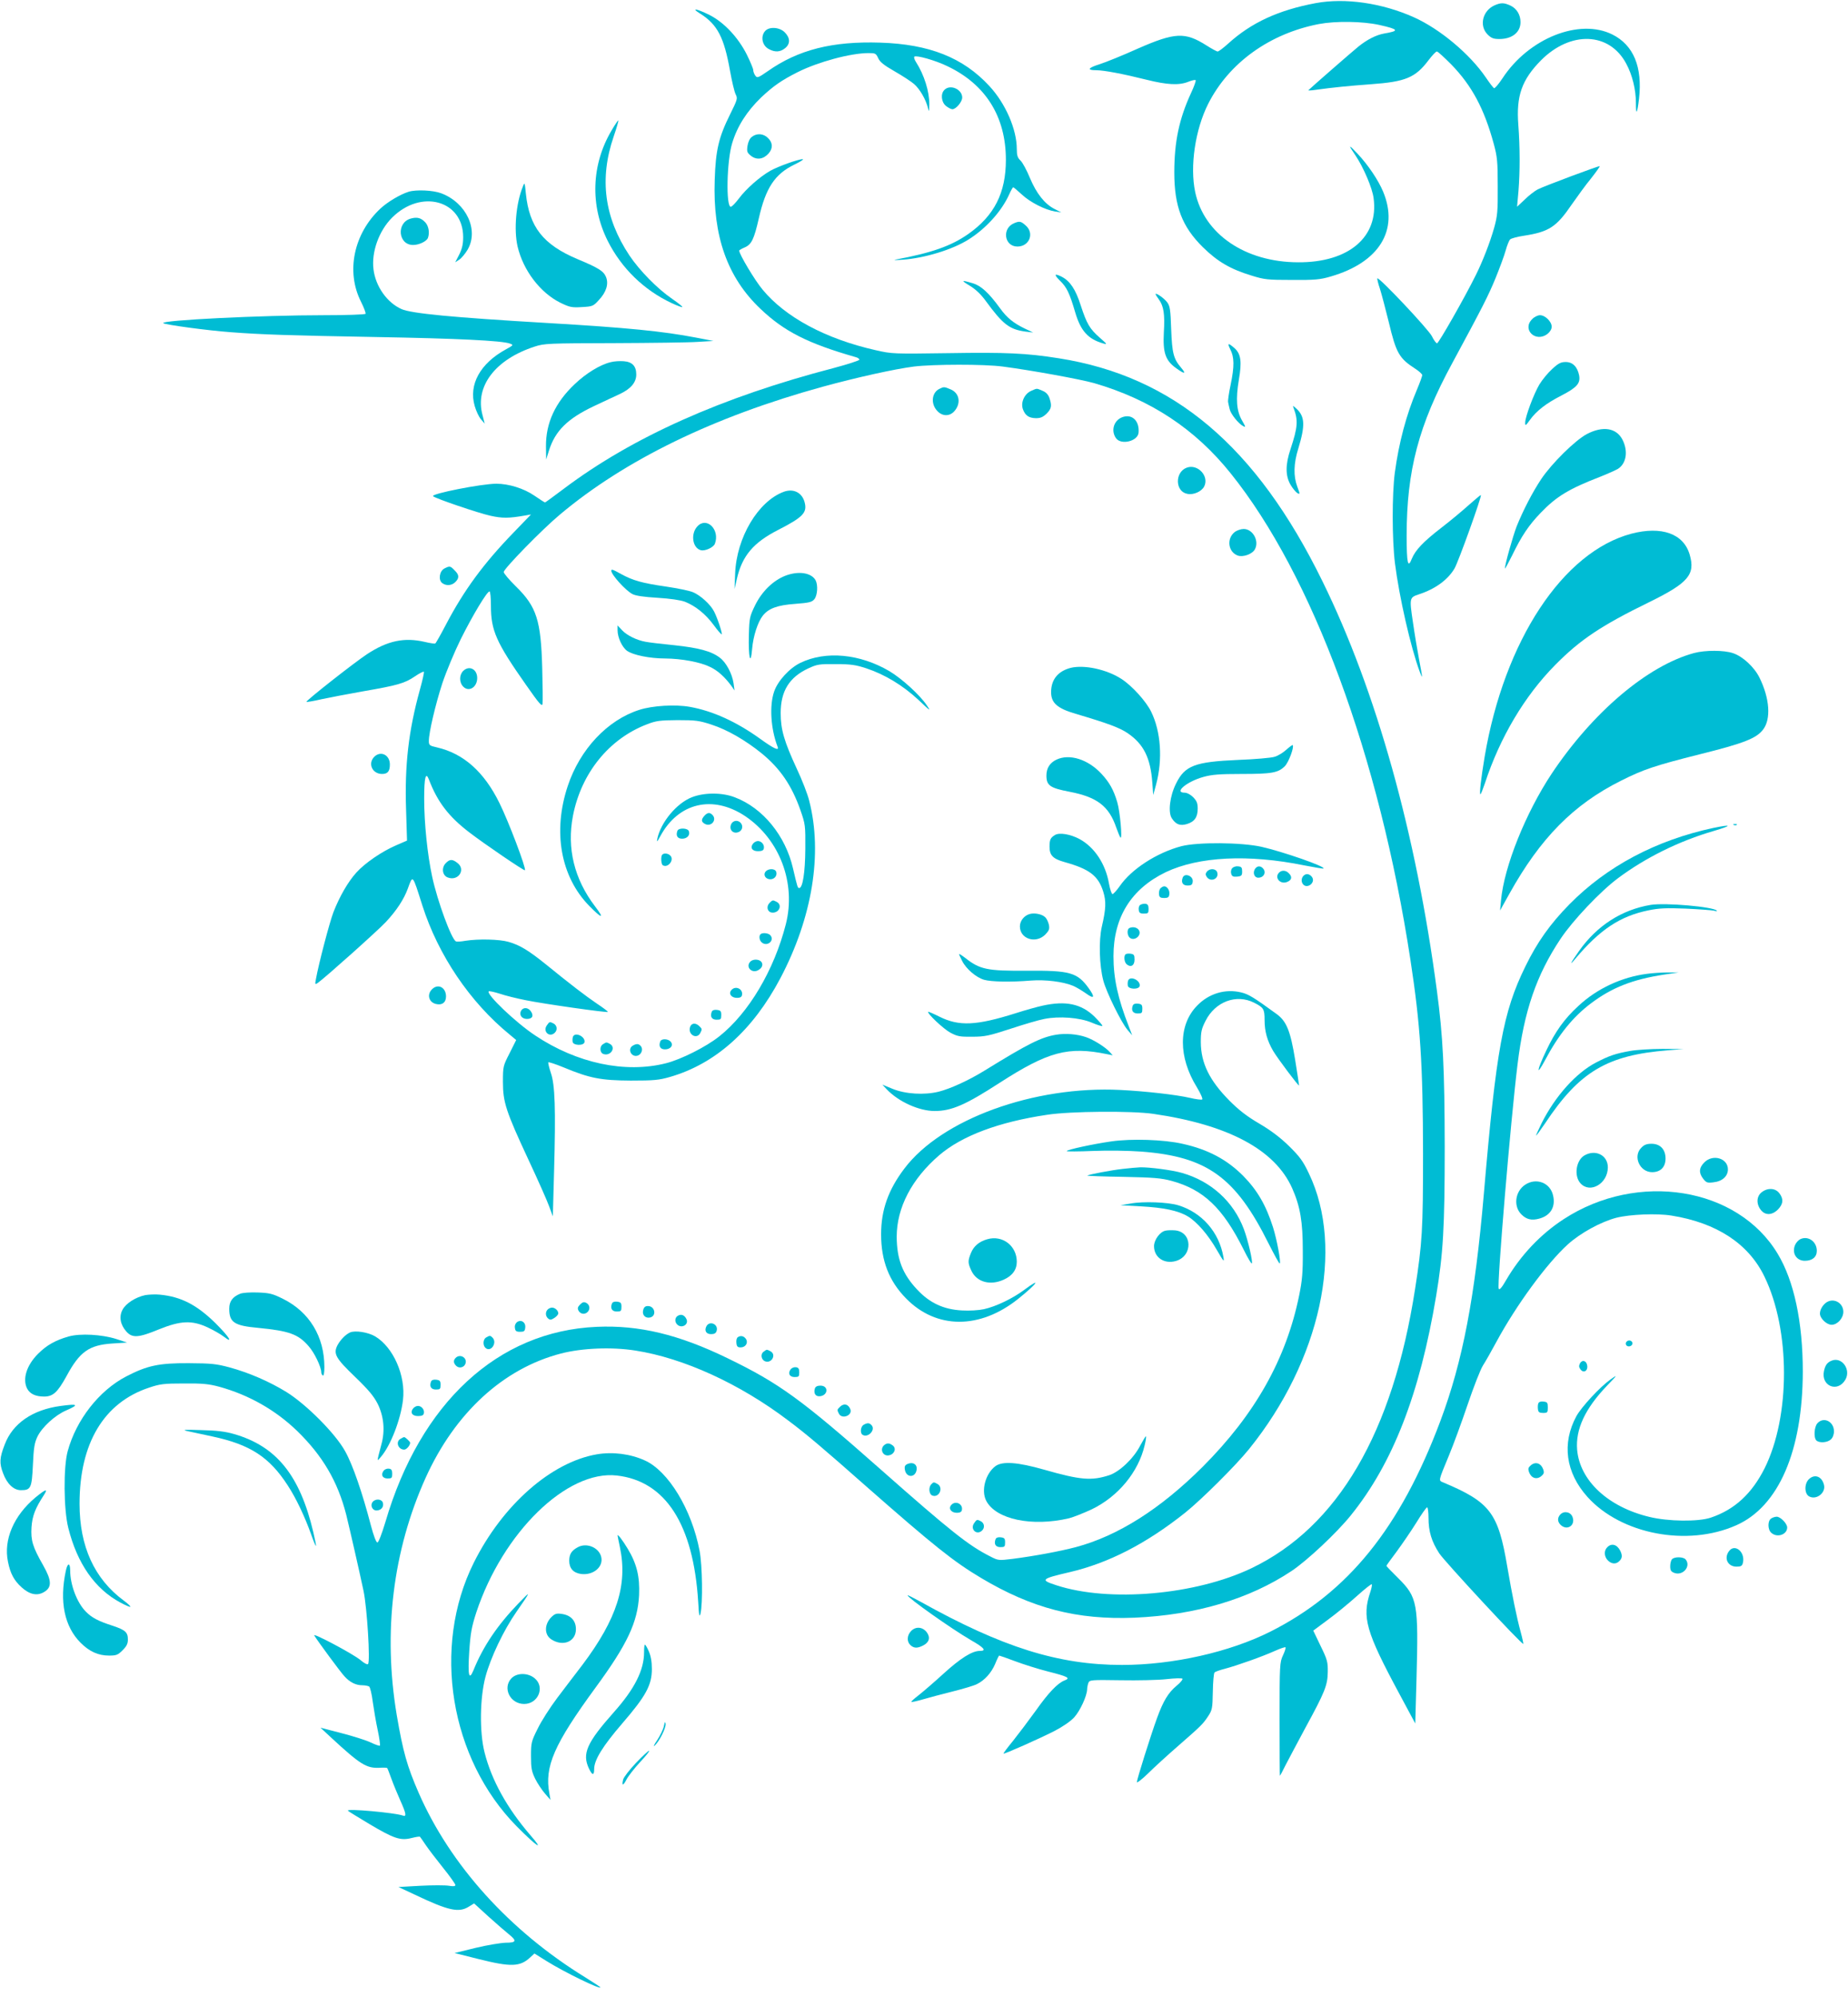 <?xml version="1.0" standalone="no"?>
<!DOCTYPE svg PUBLIC "-//W3C//DTD SVG 20010904//EN"
 "http://www.w3.org/TR/2001/REC-SVG-20010904/DTD/svg10.dtd">
<svg version="1.0" xmlns="http://www.w3.org/2000/svg"
 width="1185pt" height="1280pt" viewBox="0 0 1185 1280"
 preserveAspectRatio="xMidYMid meet">
<g transform="translate(0,1280) scale(0.1,-0.1)"
fill="#00bcd4" stroke="none">
<path d="M8437 12780 c-240 -45 -413 -125 -561 -259 -31 -28 -61 -51 -68 -51
-6 0 -39 18 -72 39 -137 87 -202 84 -441 -21 -93 -42 -202 -86 -242 -99 -77
-24 -86 -39 -24 -39 50 0 175 -24 323 -61 132 -33 209 -37 268 -13 23 9 44 14
47 10 3 -3 -10 -41 -30 -83 -76 -165 -107 -312 -107 -508 0 -218 50 -348 184
-480 94 -92 176 -140 311 -181 83 -26 104 -28 260 -28 148 -1 180 2 248 22
311 90 439 297 336 544 -31 74 -97 172 -164 243 -59 63 -62 60 -12 -13 50 -75
107 -207 115 -272 34 -248 -159 -413 -484 -411 -340 1 -603 181 -660 450 -35
165 0 400 83 565 133 263 394 451 711 512 107 20 278 18 387 -6 125 -28 131
-38 30 -55 -50 -9 -108 -38 -165 -84 -36 -29 -302 -261 -320 -279 -3 -3 18 -2
45 2 115 16 218 26 355 36 223 16 286 42 371 155 23 30 46 55 53 55 6 0 47
-38 92 -83 133 -137 211 -284 272 -507 23 -85 26 -114 26 -275 1 -161 -2 -189
-23 -265 -26 -93 -75 -218 -117 -302 -71 -144 -239 -438 -249 -438 -6 0 -21
20 -33 45 -21 43 -339 381 -350 371 -2 -3 5 -33 17 -68 11 -35 36 -130 56
-211 48 -201 66 -233 173 -302 23 -15 42 -33 42 -39 0 -6 -15 -48 -34 -93 -68
-160 -116 -340 -142 -533 -18 -139 -18 -425 1 -580 27 -214 101 -540 159 -695
20 -54 19 -43 -4 77 -11 57 -29 165 -40 242 -23 154 -22 157 38 177 105 34
186 93 229 166 25 43 176 463 169 470 -2 2 -36 -27 -77 -63 -41 -37 -119 -102
-175 -145 -118 -91 -168 -144 -191 -200 -25 -64 -33 -31 -33 149 0 416 77 708
292 1104 199 368 231 432 277 543 27 66 57 147 66 180 9 33 22 65 29 71 6 6
45 17 86 23 163 25 210 56 309 201 35 50 89 125 123 166 33 42 58 77 56 79 -4
4 -355 -127 -398 -149 -19 -10 -57 -39 -83 -65 l-49 -46 9 100 c10 128 10 279
-1 426 -14 184 22 287 145 412 190 191 439 182 547 -21 39 -72 62 -166 62
-251 0 -84 8 -73 20 26 23 204 -35 344 -171 412 -211 105 -535 -23 -704 -280
-25 -38 -50 -67 -55 -64 -6 4 -29 34 -52 68 -102 150 -294 311 -461 386 -205
92 -442 126 -630 91z"/>
<path d="M9584 12766 c-77 -34 -101 -131 -45 -187 24 -24 38 -29 76 -29 81 0
135 43 135 108 0 47 -24 87 -64 106 -41 19 -61 20 -102 2z"/>
<path d="M4491 12712 c110 -70 152 -152 190 -365 12 -67 28 -135 36 -151 14
-27 12 -33 -36 -130 -72 -145 -92 -228 -98 -418 -13 -361 81 -626 293 -827
152 -145 304 -222 612 -310 12 -3 22 -10 23 -16 0 -5 -73 -29 -163 -53 -719
-187 -1292 -443 -1731 -773 -65 -49 -120 -89 -122 -89 -3 0 -34 20 -69 44 -67
46 -164 76 -243 76 -95 0 -423 -65 -406 -80 16 -15 290 -108 367 -125 76 -17
118 -17 221 1 l40 7 -110 -114 c-195 -201 -320 -372 -435 -591 -34 -65 -65
-120 -69 -122 -3 -2 -33 2 -66 10 -132 31 -240 8 -371 -78 -86 -57 -395 -300
-389 -306 2 -2 46 5 97 17 51 11 172 34 268 51 220 38 265 51 330 95 29 20 55
33 58 30 3 -3 -9 -56 -26 -117 -72 -261 -98 -482 -88 -769 l6 -196 -67 -29
c-92 -39 -202 -114 -258 -176 -54 -60 -107 -152 -147 -254 -25 -66 -94 -328
-112 -428 -7 -36 -6 -37 12 -25 50 36 386 336 437 391 69 74 115 145 140 213
33 90 29 95 93 -107 102 -319 305 -620 560 -828 l42 -35 -42 -84 c-42 -82 -43
-85 -43 -185 0 -129 19 -188 164 -499 60 -128 119 -261 132 -297 l24 -65 8
290 c11 399 6 554 -21 630 -11 33 -18 63 -16 67 2 3 46 -11 97 -32 168 -70
240 -84 432 -85 148 0 180 3 250 23 292 84 532 298 709 633 205 389 272 799
185 1137 -10 42 -46 134 -79 204 -82 177 -104 253 -104 358 0 141 55 230 178
287 56 26 70 28 176 27 96 0 128 -5 195 -27 118 -39 234 -109 333 -201 78 -74
83 -77 55 -36 -45 67 -161 172 -240 219 -189 111 -408 132 -571 53 -70 -34
-145 -116 -168 -184 -31 -90 -22 -238 22 -353 12 -29 -21 -15 -111 50 -153
110 -305 179 -451 205 -94 17 -240 8 -324 -19 -205 -65 -381 -253 -459 -487
-98 -293 -46 -582 137 -769 82 -84 101 -86 38 -4 -134 176 -182 373 -142 581
53 273 231 493 474 586 59 23 82 26 197 27 117 0 139 -3 218 -29 102 -33 217
-100 320 -183 121 -99 194 -207 250 -366 31 -89 32 -97 31 -247 -1 -152 -17
-251 -39 -251 -10 -1 -12 6 -40 126 -48 209 -193 387 -372 455 -81 32 -196 32
-276 1 -98 -38 -200 -161 -222 -266 -5 -25 -2 -22 19 16 116 215 336 267 544
129 222 -149 328 -430 261 -693 -75 -294 -238 -569 -426 -718 -85 -68 -247
-149 -343 -173 -261 -66 -571 0 -838 178 -124 82 -316 265 -298 283 3 3 35 -4
70 -15 35 -12 111 -31 168 -42 111 -23 520 -81 526 -75 2 2 -29 26 -70 53 -75
51 -168 122 -329 253 -111 89 -165 122 -238 143 -59 17 -192 20 -276 7 -27 -5
-55 -7 -61 -4 -28 11 -119 257 -153 416 -30 140 -51 340 -51 499 0 137 10 176
31 121 54 -142 127 -237 258 -337 99 -76 352 -248 357 -243 10 10 -106 316
-164 432 -98 199 -230 316 -399 355 -49 11 -53 14 -53 42 0 54 42 232 86 368
25 75 78 202 119 285 77 154 168 305 184 305 5 0 9 -42 9 -92 0 -158 33 -234
225 -507 86 -123 103 -142 106 -121 2 14 1 115 -2 225 -8 310 -36 397 -169
527 -43 42 -78 84 -78 92 0 21 247 274 360 368 418 351 986 627 1683 819 223
61 463 114 587 130 125 15 450 16 570 0 183 -24 496 -81 585 -106 362 -105
649 -294 877 -579 524 -652 952 -1810 1152 -3116 64 -419 80 -663 81 -1245 0
-485 -5 -570 -51 -865 -143 -923 -496 -1525 -1049 -1790 -359 -172 -914 -220
-1252 -109 -105 34 -98 41 87 84 248 58 490 182 740 381 105 84 324 302 409
407 459 568 615 1287 384 1767 -38 80 -58 107 -127 175 -56 55 -117 101 -192
145 -79 46 -131 87 -189 145 -130 131 -184 242 -185 376 0 65 4 85 30 136 62
124 198 175 312 117 61 -31 67 -40 67 -112 0 -72 17 -132 55 -197 29 -49 166
-231 166 -221 0 4 -11 78 -25 164 -30 184 -55 247 -118 293 -147 107 -181 128
-228 139 -102 25 -208 -7 -283 -85 -121 -124 -121 -329 -1 -523 24 -40 39 -74
34 -78 -5 -3 -40 1 -77 10 -91 21 -289 43 -447 51 -554 28 -1147 -187 -1386
-504 -103 -136 -149 -265 -149 -421 0 -170 51 -300 160 -411 195 -199 474
-199 720 -2 123 99 151 141 38 57 -75 -56 -182 -107 -259 -124 -32 -7 -93 -11
-140 -8 -118 6 -208 48 -288 134 -94 100 -130 194 -131 338 0 186 96 371 273
523 145 124 381 213 692 259 149 23 542 26 680 6 482 -70 781 -230 891 -477
52 -118 68 -215 68 -400 1 -140 -4 -191 -23 -285 -83 -409 -283 -764 -620
-1101 -271 -270 -543 -442 -813 -514 -103 -27 -265 -57 -404 -75 -91 -11 -93
-11 -145 16 -137 69 -250 158 -704 559 -507 448 -648 550 -980 711 -313 152
-567 213 -838 201 -634 -27 -1132 -487 -1356 -1252 -24 -79 -44 -130 -51 -130
-8 0 -24 42 -42 110 -54 207 -116 388 -165 475 -63 114 -249 300 -376 379
-109 67 -240 124 -365 158 -86 23 -116 26 -262 27 -191 1 -266 -15 -401 -85
-173 -90 -320 -277 -375 -479 -28 -101 -26 -375 4 -492 57 -228 171 -391 334
-478 33 -18 62 -30 64 -27 3 2 -17 21 -43 40 -188 139 -283 347 -283 620 0
388 156 648 445 744 71 24 96 27 225 27 120 1 159 -3 226 -21 189 -52 360
-149 498 -282 165 -160 262 -326 316 -538 25 -102 84 -361 111 -488 23 -110
44 -454 29 -469 -5 -5 -25 5 -48 25 -46 39 -310 179 -297 158 22 -36 170 -237
194 -262 34 -38 73 -57 113 -57 18 0 38 -4 45 -8 6 -4 17 -48 23 -97 7 -50 21
-132 32 -183 11 -52 17 -96 14 -99 -2 -3 -29 6 -58 20 -29 14 -114 41 -188 60
l-135 35 70 -65 c184 -170 224 -195 306 -192 27 2 50 1 52 -2 2 -2 14 -33 27
-69 13 -36 39 -98 57 -139 38 -84 41 -106 16 -96 -49 18 -367 47 -352 31 3 -4
65 -42 137 -85 158 -94 200 -108 271 -90 28 7 52 11 54 8 2 -2 19 -26 37 -53
18 -27 69 -93 112 -147 43 -53 78 -103 78 -109 0 -8 -12 -10 -41 -5 -23 4
-105 4 -183 0 l-141 -8 105 -49 c216 -103 282 -117 346 -77 l34 21 92 -84 c51
-46 110 -97 130 -113 54 -43 49 -55 -19 -55 -32 -1 -119 -15 -193 -33 l-135
-33 151 -38 c211 -53 269 -51 335 11 l26 24 80 -50 c116 -72 343 -182 343
-167 0 2 -44 31 -97 64 -485 298 -866 719 -1069 1184 -74 170 -100 263 -140
497 -89 531 -25 1054 185 1520 188 416 498 701 868 797 135 35 326 43 477 19
309 -48 670 -213 980 -448 114 -85 225 -179 500 -422 435 -382 560 -482 738
-588 326 -194 614 -269 983 -254 392 17 737 119 1008 300 100 67 289 244 379
356 269 333 442 778 547 1406 45 270 55 435 55 955 -1 502 -11 708 -50 1000
-134 1010 -389 1923 -734 2625 -424 865 -954 1313 -1690 1429 -208 33 -339 39
-707 33 -356 -5 -363 -5 -468 19 -320 72 -579 211 -725 388 -49 58 -150 227
-150 250 0 3 15 12 34 20 45 19 61 52 92 188 44 194 102 282 227 343 40 19 64
35 54 35 -29 0 -157 -46 -207 -74 -66 -37 -156 -116 -202 -178 -22 -29 -45
-53 -52 -53 -32 0 -26 294 9 408 33 109 94 204 186 293 78 73 129 109 234 162
132 66 340 122 454 122 44 0 48 -2 62 -32 11 -25 36 -45 104 -84 49 -28 106
-65 126 -82 37 -32 76 -99 90 -156 6 -26 7 -22 8 24 1 83 -33 191 -85 272 -10
15 -15 31 -11 35 12 11 134 -23 212 -61 246 -117 375 -324 375 -600 0 -212
-74 -358 -242 -476 -109 -76 -232 -120 -468 -164 -14 -3 9 -3 50 0 138 10 317
64 420 129 112 70 213 182 261 289 11 25 23 46 26 46 3 0 28 -21 55 -46 53
-50 150 -99 213 -109 l40 -6 -43 22 c-63 32 -116 99 -158 199 -20 49 -47 99
-60 111 -19 18 -24 33 -24 74 0 126 -72 292 -176 404 -168 182 -385 268 -699
278 -307 10 -526 -45 -722 -183 -62 -43 -68 -45 -80 -28 -7 10 -13 25 -13 35
0 9 -19 54 -41 99 -56 111 -147 208 -241 255 -85 42 -120 46 -57 7z"/>
<path d="M4907 12602 c-32 -35 -20 -95 24 -117 39 -21 72 -19 103 6 34 27 34
65 -1 101 -33 34 -99 39 -126 10z"/>
<path d="M6056 12224 c-26 -25 -20 -79 10 -103 15 -12 33 -21 41 -21 23 0 63
47 63 75 0 53 -77 87 -114 49z"/>
<path d="M3921 11963 c-129 -218 -138 -480 -24 -707 88 -175 232 -315 409
-398 36 -17 67 -28 69 -26 3 3 -26 26 -64 52 -95 65 -210 182 -275 279 -161
242 -194 491 -101 762 19 55 32 101 30 103 -2 2 -22 -27 -44 -65z"/>
<path d="M4820 11922 c-13 -10 -23 -33 -27 -58 -5 -36 -2 -43 23 -63 36 -28
79 -22 112 15 29 33 28 69 -3 99 -29 30 -73 33 -105 7z"/>
<path d="M3353 11605 c-44 -106 -59 -277 -34 -385 36 -153 145 -296 274 -360
60 -29 73 -32 138 -28 68 4 73 5 109 45 48 51 64 103 46 148 -16 38 -48 58
-182 114 -221 93 -310 206 -332 421 -7 72 -8 74 -19 45z"/>
<path d="M2620 11571 c-54 -17 -135 -65 -181 -108 -171 -160 -222 -404 -124
-597 19 -38 32 -73 29 -77 -3 -5 -123 -9 -267 -9 -395 0 -1049 -32 -1030 -51
11 -10 282 -47 433 -58 195 -15 375 -21 935 -31 514 -9 806 -23 855 -42 24 -9
23 -10 -26 -37 -165 -90 -240 -226 -200 -363 9 -32 27 -70 40 -85 l24 -28 -14
55 c-50 184 82 357 335 439 61 20 88 21 505 22 243 1 486 4 541 8 l100 6 -115
22 c-209 40 -437 63 -950 93 -614 36 -871 61 -935 89 -93 41 -167 146 -180
255 -14 111 35 247 119 331 186 186 456 111 456 -125 0 -45 -7 -74 -25 -111
l-26 -50 26 17 c14 9 38 38 53 63 74 126 -7 301 -168 362 -52 20 -161 25 -210
10z"/>
<path d="M2633 11399 c-93 -27 -80 -169 16 -169 38 0 86 23 95 45 12 33 5 75
-16 99 -28 30 -53 37 -95 25z"/>
<path d="M6504 11370 c-81 -32 -65 -150 20 -150 77 0 111 86 52 136 -29 26
-39 28 -72 14z"/>
<path d="M6796 11002 c44 -42 62 -79 99 -205 35 -118 82 -170 179 -198 28 -8
26 -5 -21 36 -66 58 -84 89 -123 208 -33 103 -68 155 -121 183 -48 24 -53 16
-13 -24z"/>
<path d="M6220 10968 c36 -22 71 -55 102 -98 109 -149 151 -181 253 -195 l50
-6 -53 25 c-73 35 -116 70 -159 130 -73 100 -122 145 -176 161 -74 22 -77 19
-17 -17z"/>
<path d="M7410 10915 c0 -3 9 -18 21 -34 31 -42 39 -95 32 -211 -7 -130 10
-180 78 -229 55 -40 68 -39 33 2 -49 58 -58 92 -64 247 -4 124 -8 149 -25 172
-19 26 -75 65 -75 53z"/>
<path d="M9825 10755 c-68 -67 23 -154 99 -94 15 12 26 30 26 45 0 33 -42 74
-75 74 -14 0 -37 -11 -50 -25z"/>
<path d="M7889 10561 c26 -50 27 -108 2 -228 -11 -51 -18 -100 -16 -110 2 -10
6 -30 10 -45 6 -30 56 -93 87 -109 17 -9 16 -5 -7 35 -36 62 -42 136 -21 263
20 114 13 164 -26 200 -43 38 -50 36 -29 -6z"/>
<path d="M3916 10479 c-68 -16 -159 -72 -231 -141 -125 -118 -185 -249 -184
-398 l1 -85 18 57 c40 127 119 205 288 285 64 30 140 66 169 79 69 33 103 74
103 124 0 54 -26 81 -80 85 -25 2 -62 0 -84 -6z"/>
<path d="M9954 10436 c-27 -24 -64 -69 -83 -100 -36 -61 -91 -207 -91 -245 0
-22 3 -20 29 16 43 60 105 108 203 158 100 52 123 78 114 129 -11 55 -41 86
-86 86 -31 0 -47 -8 -86 -44z"/>
<path d="M6024 10308 c-48 -23 -57 -91 -18 -137 32 -39 80 -42 112 -8 46 50
36 118 -23 142 -40 17 -43 17 -71 3z"/>
<path d="M6612 10295 c-43 -19 -68 -74 -53 -117 15 -41 38 -57 84 -58 29 0 45
7 68 29 32 32 35 51 18 101 -8 22 -22 37 -45 46 -39 16 -31 17 -72 -1z"/>
<path d="M8295 10185 c30 -79 27 -122 -20 -264 -33 -98 -33 -170 0 -227 14
-24 34 -48 44 -54 18 -9 18 -8 0 40 -26 69 -24 149 6 245 45 148 43 206 -12
256 -23 21 -25 22 -18 4z"/>
<path d="M7193 10125 c-52 -22 -70 -86 -37 -133 32 -46 141 -20 145 36 6 78
-45 123 -108 97z"/>
<path d="M10175 10018 c-76 -41 -224 -187 -292 -288 -56 -84 -116 -200 -158
-304 -24 -63 -75 -243 -75 -269 0 -6 20 31 45 81 62 128 108 196 184 275 102
106 181 154 383 232 48 19 99 42 114 51 53 35 65 113 28 186 -39 76 -126 90
-229 36z"/>
<path d="M7610 9803 c-78 -29 -75 -154 4 -168 39 -8 89 14 107 46 35 66 -40
148 -111 122z"/>
<path d="M5025 9648 c-164 -61 -302 -293 -311 -523 l-4 -100 15 65 c34 148
106 233 265 314 160 82 188 111 169 179 -17 61 -72 88 -134 65z"/>
<path d="M4472 9427 c-45 -48 -32 -139 22 -153 28 -7 81 18 90 41 34 90 -52
176 -112 112z"/>
<path d="M7917 9390 c-53 -42 -42 -127 19 -150 34 -13 95 9 111 40 29 54 -14
130 -72 130 -18 0 -44 -9 -58 -20z"/>
<path d="M10462 9380 c-440 -116 -816 -686 -942 -1430 -23 -138 -35 -240 -27
-240 3 0 15 30 28 68 97 296 255 562 452 761 159 161 293 251 602 402 251 123
297 177 260 304 -39 135 -180 185 -373 135z"/>
<path d="M2850 9157 c-32 -16 -41 -74 -14 -94 26 -19 61 -16 84 7 26 26 25 46
-5 75 -28 29 -31 29 -65 12z"/>
<path d="M3920 9142 c0 -25 91 -126 135 -149 20 -11 75 -19 161 -24 82 -5 148
-15 175 -25 69 -27 134 -80 185 -149 26 -36 50 -63 52 -60 5 5 -26 101 -49
146 -22 44 -87 104 -136 124 -21 9 -98 25 -173 36 -153 22 -212 39 -287 80
-56 31 -63 33 -63 21z"/>
<path d="M5035 9110 c-78 -31 -148 -99 -192 -187 -36 -74 -38 -82 -41 -192 -4
-142 11 -206 21 -89 7 82 36 171 68 212 37 47 94 68 208 76 91 7 107 11 123
30 20 25 24 90 8 121 -27 49 -110 62 -195 29z"/>
<path d="M3960 8761 c0 -46 29 -109 61 -132 38 -27 146 -49 244 -49 107 -1
226 -23 290 -55 50 -24 95 -66 138 -125 l17 -25 -6 45 c-9 62 -47 134 -88 165
-55 42 -134 63 -292 80 -82 8 -165 18 -184 22 -57 10 -120 41 -151 74 l-29 31
0 -31z"/>
<path d="M10863 8615 c-298 -81 -649 -378 -913 -773 -167 -252 -305 -595 -325
-812 l-6 -65 59 106 c199 358 412 574 717 726 143 72 218 97 504 169 282 70
364 102 407 159 51 67 42 199 -23 331 -33 68 -107 137 -170 158 -57 20 -179
20 -250 1z"/>
<path d="M6866 8520 c-82 -21 -126 -75 -126 -156 0 -69 40 -104 156 -138 206
-61 282 -89 334 -124 103 -70 147 -157 159 -317 l6 -80 19 70 c42 158 30 337
-32 463 -32 67 -124 168 -191 211 -94 61 -238 92 -325 71z"/>
<path d="M2970 8500 c-26 -26 -26 -74 1 -101 36 -36 89 -3 89 56 0 57 -52 83
-90 45z"/>
<path d="M8248 7995 c-20 -18 -53 -39 -75 -45 -21 -7 -126 -16 -233 -20 -278
-12 -342 -36 -399 -152 -40 -80 -52 -184 -27 -222 26 -40 53 -50 97 -37 49 15
69 44 69 99 0 35 -6 49 -29 73 -17 17 -40 29 -55 29 -71 0 15 72 121 101 54
15 103 19 243 19 195 0 236 7 279 50 25 26 61 123 50 135 -2 2 -21 -12 -41
-30z"/>
<path d="M2400 7950 c-43 -43 -13 -110 50 -110 36 0 50 17 50 61 0 61 -59 90
-100 49z"/>
<path d="M6775 7932 c-43 -20 -65 -55 -65 -102 0 -64 23 -80 148 -104 177 -34
253 -92 300 -230 11 -31 23 -60 27 -64 13 -12 -3 169 -21 228 -24 80 -50 126
-102 182 -86 92 -204 129 -287 90z"/>
<path d="M4517 7572 c-22 -24 -21 -39 3 -52 40 -22 80 26 48 58 -17 17 -32 15
-51 -6z"/>
<path d="M4690 7521 c-20 -38 13 -71 51 -51 21 12 25 40 7 58 -18 18 -46 14
-58 -7z"/>
<path d="M11118 7513 c7 -3 16 -2 19 1 4 3 -2 6 -13 5 -11 0 -14 -3 -6 -6z"/>
<path d="M10986 7494 c-368 -79 -682 -246 -921 -488 -125 -127 -208 -244 -284
-400 -143 -291 -187 -532 -266 -1456 -57 -663 -135 -1073 -279 -1457 -257
-685 -592 -1099 -1091 -1350 -261 -131 -625 -213 -950 -213 -408 0 -768 113
-1292 405 -46 25 -83 44 -83 41 0 -16 282 -215 404 -286 88 -50 104 -70 59
-70 -50 0 -124 -47 -233 -146 -58 -53 -129 -114 -158 -137 -29 -22 -51 -42
-48 -44 2 -2 35 5 73 16 37 11 124 34 192 51 68 17 138 38 155 47 51 25 93 73
117 129 12 30 24 54 26 54 3 0 49 -16 102 -36 53 -20 148 -50 211 -66 127 -32
147 -42 107 -57 -45 -17 -104 -79 -186 -195 -44 -61 -109 -147 -144 -191 -36
-44 -64 -81 -62 -83 4 -5 233 97 327 145 52 27 102 61 126 87 38 42 81 135 83
179 0 12 4 31 8 42 8 19 16 20 207 17 109 -2 242 1 294 7 52 6 98 7 102 3 4
-4 -12 -25 -37 -45 -54 -45 -86 -98 -126 -208 -39 -107 -129 -392 -129 -410 0
-7 33 18 73 57 39 39 124 116 187 171 156 136 163 144 196 193 27 41 29 50 31
158 1 64 6 119 11 124 5 5 36 16 68 24 75 20 237 77 319 114 35 16 66 26 68
23 3 -2 -4 -26 -16 -51 -21 -45 -22 -60 -22 -409 0 -200 1 -363 2 -363 2 0 19
33 39 73 20 39 77 145 125 235 125 229 142 272 143 357 1 64 -3 79 -46 167
l-47 98 93 69 c52 38 135 106 185 151 51 46 94 80 97 77 3 -3 -1 -25 -9 -49
-55 -162 -29 -254 186 -653 l102 -190 8 285 c13 488 7 523 -119 648 -41 40
-74 75 -74 77 0 3 30 44 66 92 36 49 93 132 126 185 33 54 64 98 69 98 5 0 9
-31 9 -68 0 -87 20 -152 69 -227 34 -52 531 -588 539 -580 1 1 -6 36 -17 76
-26 95 -54 233 -86 419 -58 345 -110 413 -409 539 -33 14 -35 4 34 171 29 69
83 217 121 329 38 112 82 225 98 250 16 25 55 93 86 151 127 235 322 501 457
624 80 73 213 146 313 172 88 22 259 29 352 14 290 -46 495 -180 597 -391 167
-343 167 -896 1 -1229 -82 -163 -193 -265 -345 -316 -80 -27 -273 -25 -395 5
-265 64 -445 233 -462 430 -11 131 51 264 191 410 70 73 70 74 22 40 -66 -47
-185 -175 -218 -235 -94 -174 -69 -361 71 -517 216 -240 641 -321 954 -182
272 120 426 476 427 985 0 317 -56 581 -161 755 -257 428 -898 531 -1372 222
-149 -97 -276 -231 -369 -390 -28 -49 -43 -66 -48 -56 -12 22 77 1085 121
1439 42 341 120 570 276 804 79 118 254 303 368 388 177 132 391 238 615 303
119 35 117 44 -4 19z"/>
<path d="M4344 7476 c-12 -31 0 -51 30 -51 32 0 53 23 43 49 -8 20 -65 22 -73
2z"/>
<path d="M6765 7449 c-29 -18 -35 -29 -35 -76 0 -55 22 -77 97 -98 158 -44
215 -87 247 -188 20 -64 18 -111 -9 -227 -20 -88 -16 -247 10 -345 20 -75 115
-268 155 -315 l30 -35 -21 55 c-71 181 -99 309 -99 452 0 250 114 432 336 539
212 100 529 116 888 43 66 -13 121 -22 123 -20 13 13 -258 107 -397 139 -130
29 -410 31 -515 4 -158 -42 -320 -147 -395 -256 -19 -27 -40 -50 -46 -51 -6 0
-16 30 -23 68 -22 126 -93 233 -189 285 -58 31 -128 43 -157 26z"/>
<path d="M4830 7395 c-22 -26 -8 -50 30 -50 25 0 36 5 38 18 5 23 -15 47 -38
47 -10 0 -23 -7 -30 -15z"/>
<path d="M4247 7323 c-11 -10 -8 -61 3 -68 32 -20 74 32 50 60 -13 16 -42 20
-53 8z"/>
<path d="M2859 7269 c-30 -30 -23 -81 14 -93 66 -24 115 51 61 93 -33 26 -49
26 -75 0z"/>
<path d="M7901 7236 c-7 -8 -10 -24 -6 -36 5 -17 13 -20 38 -18 28 3 32 7 32
33 0 25 -4 31 -26 33 -14 2 -31 -4 -38 -12z"/>
<path d="M8051 7236 c-21 -25 -10 -61 18 -61 31 0 50 28 35 53 -15 23 -38 26
-53 8z"/>
<path d="M4909 7214 c-17 -21 0 -49 31 -49 27 0 46 25 37 49 -8 21 -51 21 -68
0z"/>
<path d="M7739 7214 c-9 -11 -10 -20 -2 -32 24 -39 82 -15 68 28 -8 24 -47 27
-66 4z"/>
<path d="M8202 7208 c-33 -33 9 -80 54 -59 28 12 31 33 8 55 -18 19 -45 21
-62 4z"/>
<path d="M8364 7192 c-18 -12 -23 -39 -10 -57 25 -35 83 6 60 43 -13 19 -34
26 -50 14z"/>
<path d="M7584 7176 c-12 -31 0 -51 31 -51 24 0 31 5 33 24 6 36 -51 60 -64
27z"/>
<path d="M7440 7106 c-6 -8 -10 -25 -8 -38 2 -18 9 -23 33 -23 24 0 31 5 33
23 4 25 -13 52 -33 52 -7 0 -18 -7 -25 -14z"/>
<path d="M4935 7014 c-23 -23 -15 -58 13 -62 46 -7 72 47 33 68 -25 13 -27 13
-46 -6z"/>
<path d="M7312 7001 c-8 -4 -12 -19 -10 -32 2 -19 9 -24 33 -24 27 0 30 3 30
30 0 22 -5 31 -20 33 -11 1 -26 -2 -33 -7z"/>
<path d="M10585 7001 c-186 -31 -345 -133 -460 -296 -56 -80 -65 -99 -24 -50
158 188 288 274 470 311 68 14 114 16 239 11 85 -4 166 -10 180 -13 14 -4 22
-4 19 0 -23 25 -329 52 -424 37z"/>
<path d="M6605 6943 c-37 -9 -65 -44 -65 -80 0 -80 101 -113 162 -53 25 26 29
36 24 63 -4 18 -14 40 -24 49 -19 19 -66 29 -97 21z"/>
<path d="M7243 6853 c-18 -7 -16 -48 2 -63 19 -16 52 -4 61 22 10 32 -27 56
-63 41z"/>
<path d="M4877 6813 c-12 -11 -8 -40 8 -53 36 -30 86 15 53 48 -13 13 -50 16
-61 5z"/>
<path d="M6150 6685 c0 -3 9 -23 20 -44 25 -50 89 -105 140 -120 45 -13 170
-16 301 -5 92 7 205 -7 268 -33 20 -8 57 -30 84 -49 54 -39 61 -27 18 33 -73
101 -120 114 -396 112 -256 -2 -302 8 -397 83 -21 16 -38 27 -38 23z"/>
<path d="M7217 6684 c-12 -12 -8 -51 8 -64 26 -22 50 -8 50 30 0 30 -4 35 -25
38 -14 2 -29 0 -33 -4z"/>
<path d="M4812 6638 c-35 -35 11 -82 54 -53 38 24 25 65 -21 65 -12 0 -26 -5
-33 -12z"/>
<path d="M10560 6559 c-161 -21 -319 -94 -438 -205 -91 -83 -149 -165 -206
-285 -62 -130 -68 -174 -9 -64 87 164 179 278 295 365 134 101 266 153 468
184 l95 14 -70 0 c-38 0 -99 -4 -135 -9z"/>
<path d="M7234 6516 c-3 -8 -4 -23 -2 -33 4 -24 71 -26 76 -2 7 36 -61 68 -74
35z"/>
<path d="M2770 6460 c-34 -34 -20 -83 25 -94 39 -10 65 9 65 48 0 58 -51 85
-90 46z"/>
<path d="M4689 6454 c-19 -23 1 -49 37 -49 20 0 30 6 32 18 8 40 -43 63 -69
31z"/>
<path d="M6685 6355 c-33 -7 -112 -29 -174 -49 -251 -79 -361 -84 -486 -22
-38 19 -71 33 -73 32 -9 -10 99 -111 142 -134 45 -24 62 -27 141 -26 80 0 107
6 245 51 85 28 183 57 217 63 95 19 225 9 302 -23 35 -15 67 -25 70 -22 2 3
-21 30 -51 60 -85 82 -184 103 -333 70z"/>
<path d="M7264 6356 c-12 -31 0 -51 31 -51 27 0 30 3 30 30 0 25 -4 30 -28 33
-17 2 -29 -2 -33 -12z"/>
<path d="M3341 6322 c-14 -26 5 -52 38 -52 35 0 45 20 25 49 -18 26 -50 27
-63 3z"/>
<path d="M4564 6316 c-12 -31 0 -51 31 -51 27 0 30 3 30 30 0 25 -4 30 -28 33
-17 2 -29 -2 -33 -12z"/>
<path d="M3506 6228 c-27 -39 18 -80 52 -46 18 18 14 46 -7 58 -26 14 -28 13
-45 -12z"/>
<path d="M4424 6215 c-12 -47 44 -77 66 -36 13 25 13 27 -6 45 -24 24 -53 20
-60 -9z"/>
<path d="M6773 6169 c-97 -16 -179 -57 -458 -229 -100 -62 -220 -117 -295
-136 -92 -23 -215 -16 -299 19 l-63 26 28 -30 c76 -80 208 -139 307 -139 109
0 198 39 416 180 312 201 441 236 691 184 l35 -7 -19 21 c-26 30 -104 79 -151
95 -57 20 -132 26 -192 16z"/>
<path d="M3674 6156 c-3 -8 -4 -23 -2 -33 4 -24 71 -26 76 -2 7 36 -61 68 -74
35z"/>
<path d="M4234 6126 c-12 -31 0 -51 30 -51 36 0 56 26 37 49 -17 20 -60 21
-67 2z"/>
<path d="M3868 6109 c-25 -14 -23 -56 2 -64 46 -15 82 42 41 65 -23 12 -22 12
-43 -1z"/>
<path d="M4058 6099 c-37 -21 -10 -77 31 -64 25 8 36 41 21 60 -14 17 -28 18
-52 4z"/>
<path d="M10454 6065 c-96 -17 -136 -31 -219 -74 -128 -66 -262 -215 -349
-388 -20 -40 -36 -76 -36 -80 0 -4 25 30 57 77 221 333 399 438 788 469 l100
8 -135 1 c-74 0 -167 -6 -206 -13z"/>
<path d="M7125 5485 c-113 -16 -285 -53 -285 -62 0 -3 75 -3 168 1 98 4 226 2
310 -4 422 -32 605 -164 817 -590 37 -73 68 -130 71 -127 9 8 -18 152 -43 232
-45 141 -100 236 -190 328 -105 106 -227 171 -391 207 -118 27 -328 34 -457
15z"/>
<path d="M10525 5445 c-56 -55 -11 -157 69 -157 54 0 86 33 86 87 0 59 -34 95
-90 95 -30 0 -47 -6 -65 -25z"/>
<path d="M10161 5396 c-55 -31 -70 -132 -26 -180 62 -67 175 -1 175 103 0 77
-78 117 -149 77z"/>
<path d="M10929 5351 c-35 -35 -37 -68 -7 -106 19 -24 26 -27 65 -22 57 6 93
39 93 83 0 71 -96 100 -151 45z"/>
<path d="M7200 5309 c-73 -8 -220 -36 -228 -43 -2 -2 102 -6 230 -8 196 -4
245 -8 311 -26 205 -56 328 -173 462 -441 25 -51 49 -91 52 -88 8 9 -24 148
-51 220 -66 176 -210 307 -396 360 -60 18 -213 38 -270 36 -19 -1 -69 -5 -110
-10z"/>
<path d="M9779 5207 c-64 -43 -76 -138 -23 -190 32 -32 65 -40 113 -27 73 19
107 75 90 148 -18 83 -109 117 -180 69z"/>
<path d="M11296 5159 c-33 -26 -35 -75 -5 -113 28 -36 72 -35 110 3 34 35 37
68 8 105 -26 33 -75 35 -113 5z"/>
<path d="M7250 5087 l-65 -11 131 -7 c145 -8 238 -27 300 -64 59 -35 131 -118
187 -216 44 -76 48 -80 42 -45 -27 159 -138 286 -290 332 -66 20 -224 26 -305
11z"/>
<path d="M7473 4913 c-35 -7 -73 -59 -73 -99 0 -73 66 -117 141 -95 110 33
105 186 -6 196 -22 2 -50 1 -62 -2z"/>
<path d="M6330 4858 c-52 -15 -86 -44 -104 -88 -21 -52 -20 -65 4 -116 35 -71
120 -94 206 -55 56 25 84 64 84 115 0 102 -92 173 -190 144z"/>
<path d="M11543 4858 c-12 -6 -27 -23 -33 -38 -21 -52 10 -100 63 -100 48 0
77 24 77 64 0 60 -57 99 -107 74z"/>
<path d="M1540 4509 c-49 -20 -70 -49 -70 -96 0 -88 32 -109 187 -123 196 -19
255 -40 321 -116 38 -42 82 -134 82 -169 0 -8 5 -17 10 -20 6 -4 10 16 10 54
0 195 -96 353 -265 437 -68 34 -87 38 -163 41 -48 2 -98 -2 -112 -8z"/>
<path d="M931 4500 c-61 -13 -124 -53 -145 -93 -24 -44 -15 -96 24 -140 38
-43 77 -41 210 14 139 56 211 59 312 12 38 -18 84 -44 103 -59 64 -49 36 -3
-52 85 -120 118 -221 171 -358 184 -27 3 -70 1 -94 -3z"/>
<path d="M11724 4460 c-28 -11 -54 -48 -54 -78 0 -31 43 -72 75 -72 37 0 75
42 75 83 0 51 -50 86 -96 67z"/>
<path d="M3720 4440 c-16 -16 -18 -25 -10 -40 12 -22 40 -26 58 -8 18 18 14
46 -8 58 -15 8 -24 6 -40 -10z"/>
<path d="M3924 4446 c-12 -31 0 -51 31 -51 27 0 30 3 30 30 0 25 -4 30 -28 33
-17 2 -29 -2 -33 -12z"/>
<path d="M4124 4403 c-8 -30 15 -54 46 -46 42 11 29 73 -15 73 -18 0 -26 -7
-31 -27z"/>
<path d="M3512 4408 c-16 -16 -15 -43 3 -58 12 -10 20 -9 40 4 14 9 25 22 25
29 0 18 -21 37 -40 37 -9 0 -21 -5 -28 -12z"/>
<path d="M4347 4368 c-20 -11 -22 -39 -5 -56 29 -29 78 0 59 36 -13 25 -33 32
-54 20z"/>
<path d="M3315 4327 c-10 -8 -16 -23 -13 -38 2 -19 9 -24 33 -24 25 0 31 4 33
27 4 34 -26 54 -53 35z"/>
<path d="M4530 4301 c-15 -29 -2 -51 30 -51 20 0 31 6 35 20 14 43 -44 69 -65
31z"/>
<path d="M2245 4261 c-29 -13 -62 -47 -81 -82 -28 -55 -12 -83 113 -203 88
-85 120 -124 145 -173 39 -79 48 -171 24 -258 -31 -119 -31 -114 -3 -81 62 72
126 238 141 363 19 156 -62 340 -179 409 -46 27 -128 39 -160 25z"/>
<path d="M440 4235 c-84 -24 -140 -55 -196 -111 -74 -74 -101 -162 -70 -223
18 -34 54 -51 109 -51 57 0 86 27 143 130 85 158 145 200 294 210 l95 6 -70
23 c-92 29 -230 37 -305 16z"/>
<path d="M3118 4229 c-22 -12 -23 -52 -4 -68 35 -29 76 35 44 67 -14 14 -18
14 -40 1z"/>
<path d="M4732 4231 c-8 -4 -12 -21 -10 -37 2 -23 8 -29 27 -29 31 0 50 28 35
53 -13 20 -34 25 -52 13z"/>
<path d="M10426 4195 c-3 -9 1 -18 10 -22 19 -7 39 11 30 26 -10 16 -33 13
-40 -4z"/>
<path d="M4896 4137 c-21 -15 -15 -51 10 -61 42 -16 74 43 35 64 -25 13 -24
13 -45 -3z"/>
<path d="M2922 4098 c-16 -16 -15 -33 3 -51 19 -19 52 -11 60 15 12 37 -35 64
-63 36z"/>
<path d="M11745 4080 c-28 -11 -41 -29 -49 -66 -21 -97 88 -141 137 -56 38 65
-23 149 -88 122z"/>
<path d="M10131 4062 c-7 -14 -7 -24 3 -37 19 -27 48 -12 44 22 -4 33 -32 42
-47 15z"/>
<path d="M5071 4026 c-21 -26 -9 -51 24 -51 27 0 30 3 30 30 0 23 -5 31 -21
33 -11 2 -26 -4 -33 -12z"/>
<path d="M2764 3946 c-12 -31 0 -51 31 -51 27 0 30 3 30 30 0 25 -4 30 -28 33
-17 2 -29 -2 -33 -12z"/>
<path d="M5225 3901 c-9 -31 5 -52 33 -49 53 6 56 68 3 68 -20 0 -32 -6 -36
-19z"/>
<path d="M9864 3806 c-3 -8 -4 -25 -2 -38 2 -18 9 -23 33 -23 28 0 30 3 30 35
0 31 -3 35 -28 38 -17 2 -29 -2 -33 -12z"/>
<path d="M390 3790 c-181 -24 -309 -112 -360 -248 -33 -85 -35 -119 -10 -184
25 -68 68 -108 114 -108 64 0 70 13 77 162 5 110 10 141 29 181 29 60 112 137
184 168 85 37 77 44 -34 29z"/>
<path d="M5386 3784 c-19 -18 -19 -20 -6 -45 20 -36 87 -10 73 29 -13 34 -42
41 -67 16z"/>
<path d="M2650 3775 c-22 -26 -8 -50 30 -50 25 0 36 5 38 18 5 23 -15 47 -38
47 -10 0 -23 -7 -30 -15z"/>
<path d="M11654 3679 c-21 -23 -25 -92 -7 -110 18 -18 70 -15 93 6 12 11 20
31 20 52 0 63 -66 96 -106 52z"/>
<path d="M5538 3669 c-20 -11 -24 -54 -7 -64 34 -22 84 30 59 60 -14 17 -28
18 -52 4z"/>
<path d="M1200 3629 c25 -5 98 -21 163 -35 242 -52 365 -132 483 -315 53 -81
109 -200 149 -312 15 -43 29 -76 31 -74 2 2 -6 41 -17 88 -86 365 -237 551
-509 629 -55 16 -112 23 -210 25 -106 4 -125 2 -90 -6z"/>
<path d="M7311 3535 c-42 -82 -132 -167 -198 -189 -114 -37 -185 -31 -416 35
-172 49 -269 56 -314 23 -64 -48 -93 -156 -59 -222 62 -119 293 -168 531 -112
28 7 93 33 145 57 170 82 300 239 340 411 7 29 11 55 8 57 -2 2 -18 -25 -37
-60z"/>
<path d="M2568 3579 c-33 -19 -15 -69 24 -69 15 0 38 27 38 44 0 7 -31 36 -38
36 -4 0 -15 -5 -24 -11z"/>
<path d="M5674 3542 c-37 -25 -14 -79 29 -68 34 8 46 45 21 63 -20 15 -34 16
-50 5z"/>
<path d="M3828 3480 c-293 -50 -605 -324 -790 -695 -270 -541 -153 -1256 276
-1690 130 -131 181 -164 86 -55 -148 172 -248 351 -293 530 -33 130 -30 349 6
484 33 123 116 298 199 417 95 137 96 140 13 54 -136 -141 -227 -276 -289
-429 -29 -70 -37 -33 -27 121 8 118 15 156 45 249 170 513 581 914 901 878
312 -35 491 -312 522 -809 5 -89 8 -103 15 -75 15 64 12 309 -6 401 -50 265
-201 513 -352 580 -93 42 -205 56 -306 39z"/>
<path d="M5822 3419 c-18 -7 -23 -15 -20 -35 7 -56 69 -57 76 -1 4 32 -23 49
-56 36z"/>
<path d="M9818 3411 c-19 -16 -21 -23 -13 -46 14 -38 48 -49 77 -26 19 16 21
23 13 46 -14 38 -48 49 -77 26z"/>
<path d="M2461 3376 c-21 -26 -9 -51 24 -51 27 0 30 3 30 30 0 23 -5 31 -21
33 -11 2 -26 -4 -33 -12z"/>
<path d="M11602 3323 c-33 -28 -33 -96 -1 -113 46 -25 108 23 95 74 -13 53
-57 71 -94 39z"/>
<path d="M5972 3288 c-20 -20 -15 -66 8 -73 44 -14 71 53 31 75 -24 13 -24 13
-39 -2z"/>
<path d="M227 3203 c-139 -116 -205 -271 -176 -411 15 -76 39 -121 88 -165 51
-46 99 -56 143 -30 52 30 50 74 -5 171 -68 119 -80 160 -75 244 5 73 24 122
79 206 29 45 13 40 -54 -15z"/>
<path d="M2390 3175 c-18 -21 -3 -55 24 -55 30 0 49 23 41 50 -8 24 -47 27
-65 5z"/>
<path d="M6099 3154 c-19 -23 1 -49 37 -49 20 0 30 6 32 18 8 40 -43 63 -69
31z"/>
<path d="M10006 3095 c-21 -22 -20 -48 3 -69 41 -37 94 -1 75 51 -11 33 -53
43 -78 18z"/>
<path d="M11358 3069 c-24 -14 -24 -71 0 -92 37 -34 102 -12 102 34 0 25 -43
69 -67 69 -10 0 -26 -5 -35 -11z"/>
<path d="M6246 3038 c-27 -39 18 -80 52 -46 18 18 14 46 -7 58 -26 14 -28 13
-45 -12z"/>
<path d="M3960 2960 c0 -3 7 -37 15 -75 51 -241 -19 -460 -240 -754 -45 -58
-118 -155 -163 -214 -45 -60 -101 -147 -124 -195 -41 -82 -43 -90 -43 -176 0
-79 4 -98 27 -146 15 -30 44 -73 63 -95 l35 -40 -7 40 c-33 173 29 315 296
680 204 278 270 419 279 592 5 119 -14 200 -73 298 -33 55 -65 96 -65 85z"/>
<path d="M6384 2936 c-12 -31 0 -51 31 -51 27 0 30 3 30 30 0 25 -4 30 -28 33
-17 2 -29 -2 -33 -12z"/>
<path d="M3706 2885 c-41 -22 -55 -44 -56 -86 0 -50 26 -79 76 -86 79 -10 145
46 129 110 -15 60 -93 92 -149 62z"/>
<path d="M10306 2884 c-22 -21 -20 -60 4 -84 24 -24 53 -26 74 -4 19 18 20 37
5 67 -21 40 -56 49 -83 21z"/>
<path d="M11086 2858 c-33 -46 -6 -98 49 -98 28 0 36 4 41 24 17 70 -53 127
-90 74z"/>
<path d="M10722 2808 c-7 -7 -12 -27 -12 -45 0 -27 5 -35 26 -43 55 -21 109
42 73 86 -14 17 -70 19 -87 2z"/>
<path d="M422 2733 c-42 -197 -9 -357 95 -461 56 -56 113 -82 182 -82 47 0 57
4 87 34 26 26 34 42 34 69 0 46 -16 61 -97 88 -91 29 -135 52 -172 90 -57 57
-101 172 -101 264 0 52 -17 51 -28 -2z"/>
<path d="M3536 2437 c-46 -46 -47 -113 -1 -143 75 -49 158 -15 158 65 0 55
-33 90 -91 98 -34 5 -44 1 -66 -20z"/>
<path d="M5842 2347 c-27 -28 -28 -68 -4 -90 23 -21 45 -21 82 -2 39 20 47 51
23 84 -27 36 -72 39 -101 8z"/>
<path d="M4130 2211 c0 -114 -61 -235 -193 -383 -175 -197 -206 -267 -160
-363 21 -44 33 -45 33 -2 0 58 55 147 180 292 152 176 190 246 190 349 0 48
-7 85 -20 114 -10 23 -21 42 -25 42 -3 0 -5 -22 -5 -49z"/>
<path d="M3279 2044 c-58 -62 -8 -164 82 -164 90 0 135 108 68 164 -43 37
-115 37 -150 0z"/>
<path d="M4257 1738 c-4 -20 -24 -61 -43 -90 -20 -29 -27 -45 -16 -35 30 27
74 115 70 140 -3 17 -5 13 -11 -15z"/>
<path d="M4078 1502 c-41 -43 -78 -91 -82 -106 -11 -43 0 -42 22 1 11 21 50
71 87 111 37 39 63 72 57 72 -5 0 -43 -35 -84 -78z"/>
</g>
</svg>
